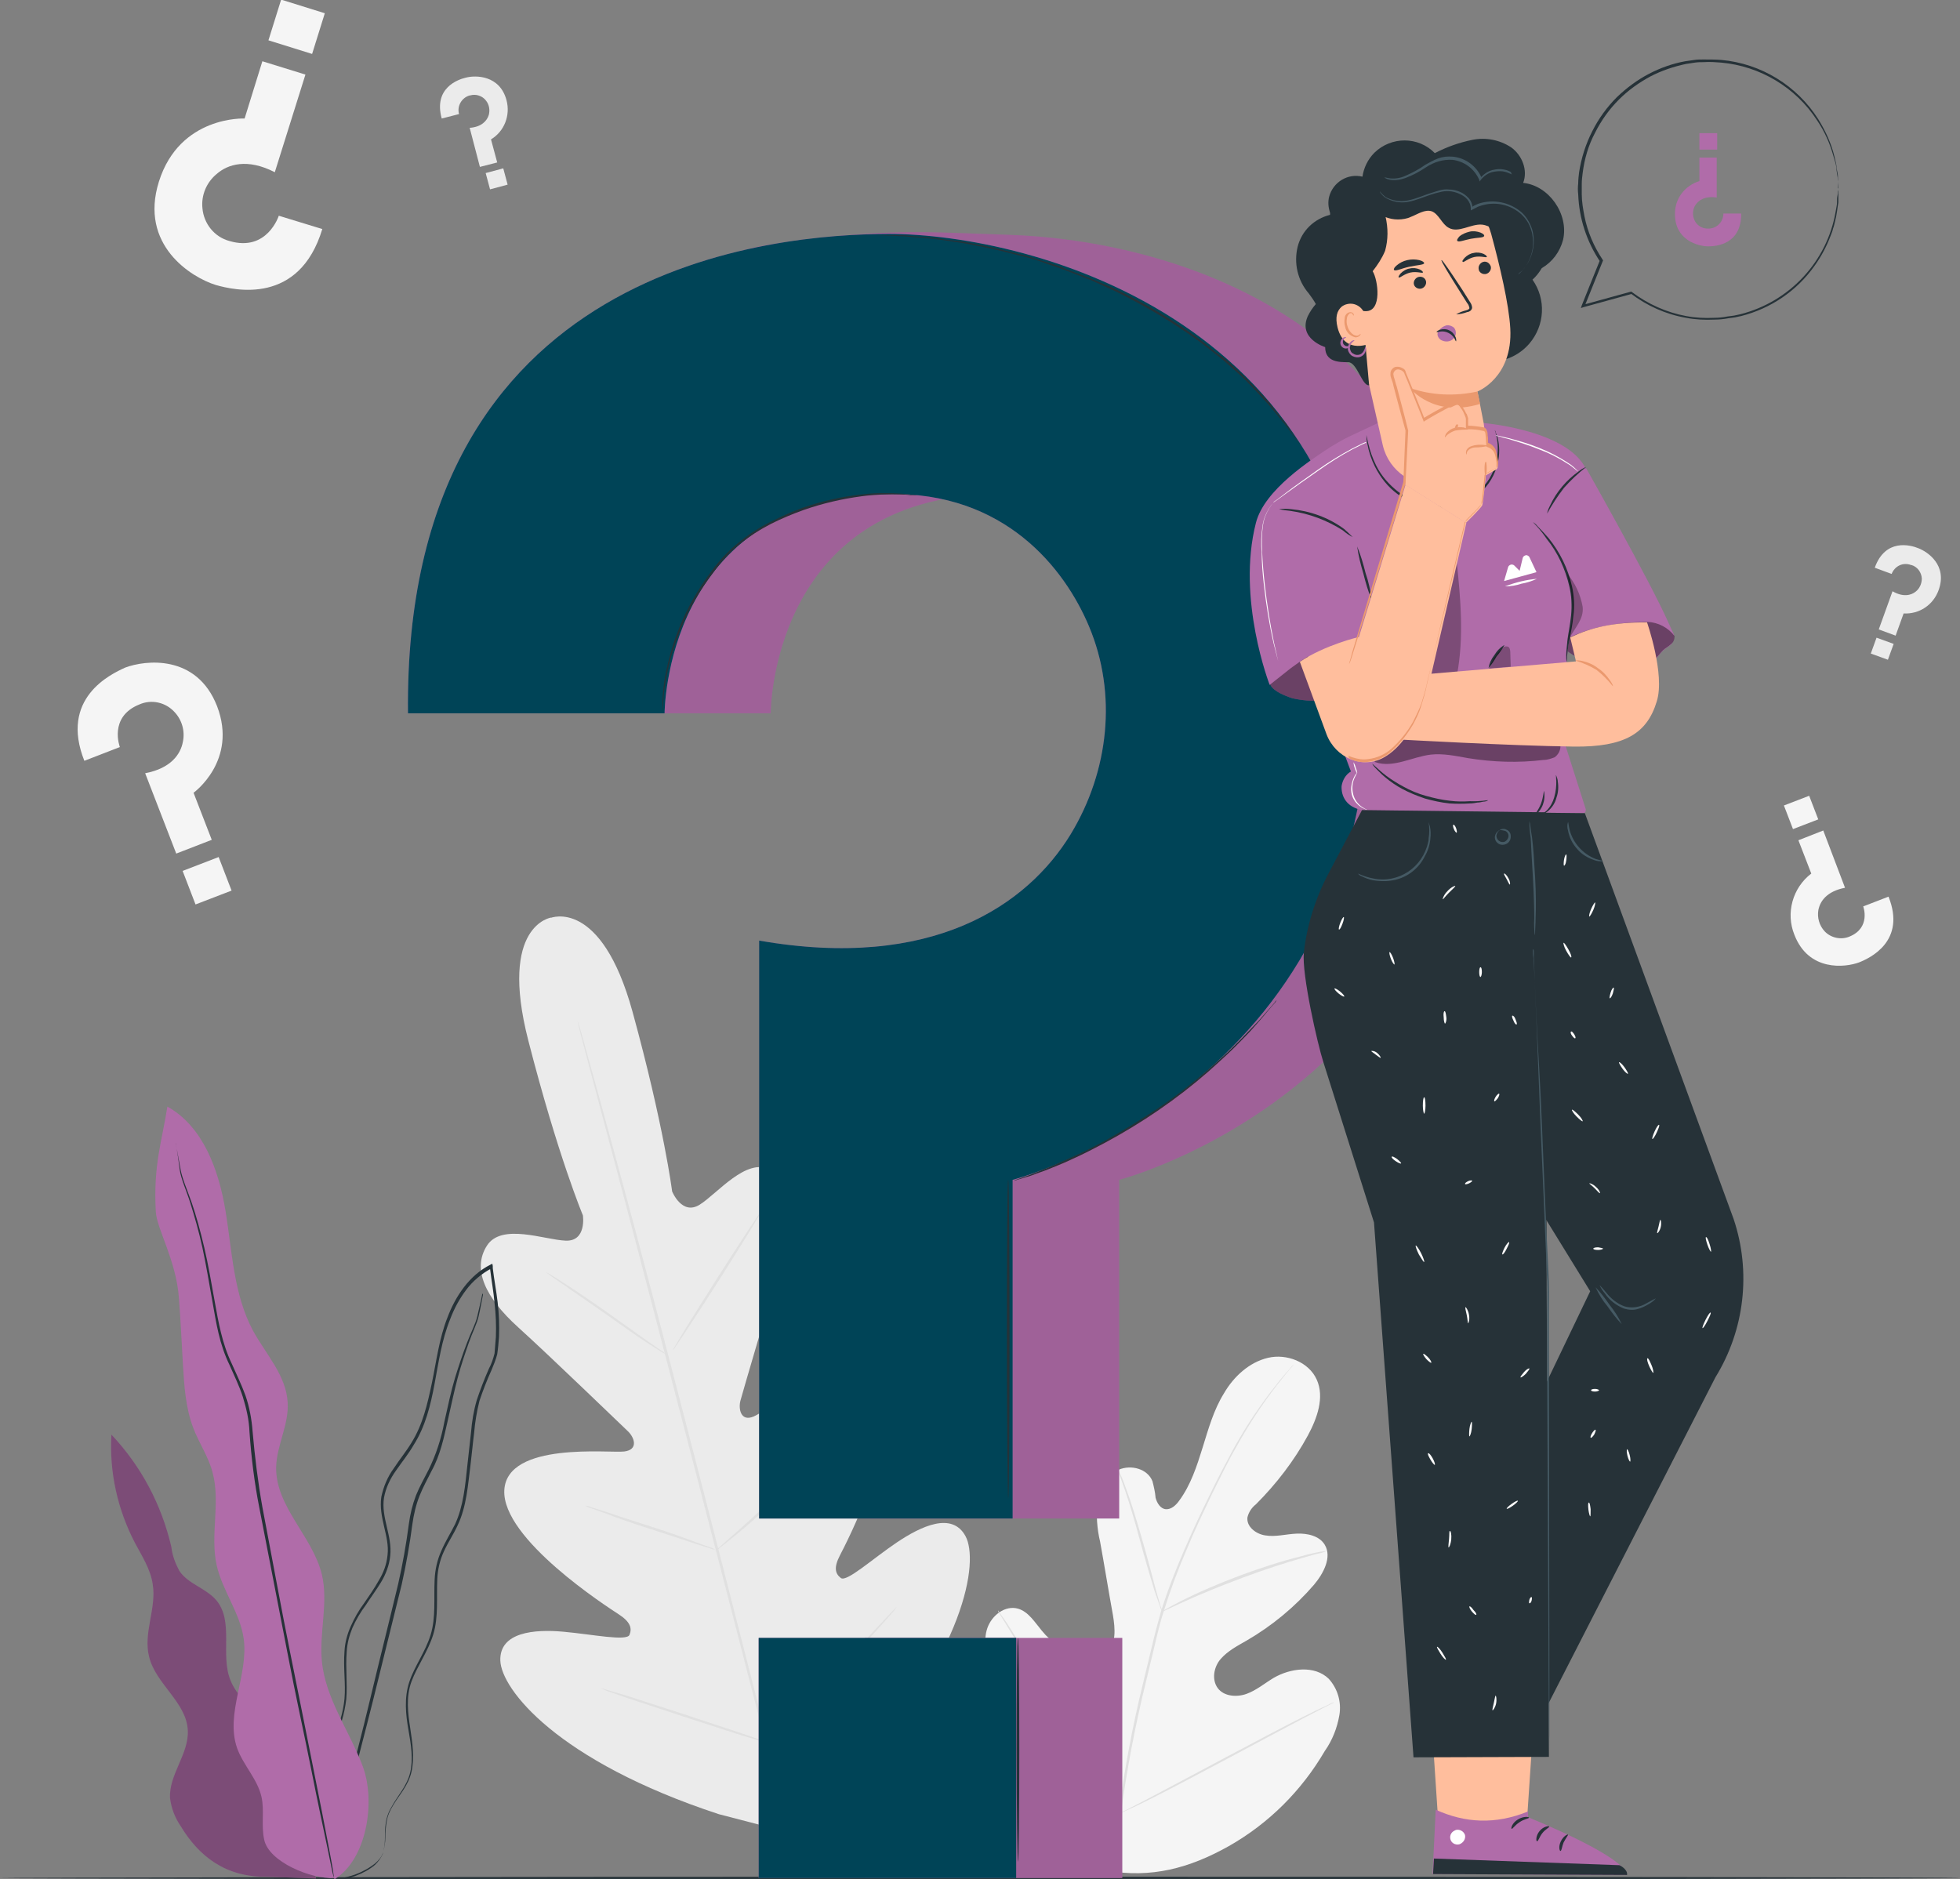 <?xml version="1.0" encoding="utf-8"?>
<!-- Generator: Adobe Illustrator 25.0.0, SVG Export Plug-In . SVG Version: 6.00 Build 0)  -->
<svg version="1.1" id="Layer_1" xmlns="http://www.w3.org/2000/svg" xmlns:xlink="http://www.w3.org/1999/xlink" x="0px" y="0px"
	 viewBox="0 0 441.5 423.3" style="enable-background:new 0 0 441.5 423.3;" xml:space="preserve">
<rect x="0" y="0" width="441.5" height="423.3" fill="#808080" stroke="none"/>
<style type="text/css">
	.st0{fill:#F5F5F5;}
	.st1{fill:#E0E0E0;}
	.st2{fill:#EBEBEB;}
	.st3{fill:#263238;}
	.st4{fill:#B06CA9;}
	.st5{opacity:0.3;}
	.st6{opacity:0.1;enable-background:new    ;}
	.st7{fill:#004457;enable-background:new    ;}
	.st8{opacity:0.4;}
	.st9{fill:#FFBE9D;}
	.st10{fill:#FFFFFF;}
	.st11{fill:#EB996E;}
	.st12{fill:#455A64;}
	.st13{fill:#FAFAFA;}
</style>
<g id="freepik--background-complete--inject-4">
	<path class="st0" d="M249.2,421.4c-17.2-8.2-24.1-27.6-26.5-45.6c-0.4-3-1.3-6.1-0.3-9s4-5.2,6.9-4.4c2.4,0.7,3.8,3.1,5.4,5
		c2.1,2.6,5,4.5,8.2,5.5c2.1,0.7,4.5,0.9,6.3-0.5c2.3-1.9,2-5.5,1.5-8.5c-1-5.5-1.9-11.1-2.9-16.6c-0.7-2.9-0.9-6-0.6-9
		c0.4-3,2-6,4.8-7.2s6.5-0.2,7.6,2.6c0.3,1.2,0.6,2.4,0.7,3.7c0.3,1.2,1.1,2.5,2.3,2.6s2.3-0.9,3-1.9c2.6-3.5,4-7.8,5.3-12
		s2.5-8.5,4.8-12.2c2.2-3.8,5.7-7,9.9-8c4.2-1,9.2,0.9,11,4.9c1.8,4,0.1,8.7-2,12.6c-3.1,5.7-7.1,10.9-11.7,15.5
		c-0.9,0.7-1.6,1.7-1.9,2.9c-0.3,2.1,1.9,3.8,4,4.1c2.3,0.4,4.7-0.3,7.1-0.4s5.1,0.5,6.3,2.5c1.7,2.8-0.3,6.5-2.4,9
		c-4.3,5-9.5,9.3-15.2,12.6c-2.1,1.2-4.2,2.3-5.8,4.1s-2.1,4.7-0.7,6.6s4.3,2.1,6.5,1.3c2.2-0.8,4.1-2.4,6.1-3.6
		c3.8-2.2,9.2-2.9,12.4,0.2c2,2.2,2.9,5.2,2.4,8.2c-0.5,2.9-1.6,5.7-3.3,8.1c-5.2,8.9-12.6,16.3-21.6,21.4
		C267.9,420.9,259.3,423.2,249.2,421.4"/>
	<path class="st1" d="M251.9,409.3c1.3-10.3,3.2-20.5,5.7-30.6l1.9-7.9c0.6-2.6,1.3-5.2,2-7.7c1.5-4.8,3.3-9.4,5.3-14
		c1.9-4.4,3.8-8.5,5.7-12.3c1.8-3.8,3.7-7.3,5.4-10.5c2.8-5,5.9-9.7,9.5-14.2c1.2-1.6,2.3-2.8,3-3.6c0.3-0.4,0.6-0.7,0.8-0.9
		s0.3-0.3,0.3-0.3c-0.1,0.1-0.2,0.2-0.2,0.3l-0.8,0.9c-0.7,0.8-1.6,2-2.9,3.6c-3.5,4.5-6.6,9.3-9.3,14.2c-1.8,3.1-3.5,6.7-5.4,10.5
		c-1.8,3.8-3.8,7.9-5.6,12.3c-2,4.6-3.7,9.2-5.2,14c-0.8,2.5-1.4,5-2,7.6l-1.9,7.9c-2.5,10.1-4.4,20.2-5.8,30.5"/>
	<path class="st1" d="M261.8,363.1c-0.2-0.4-0.4-0.8-0.5-1.2c-0.3-0.8-0.7-2-1.2-3.4c-0.9-2.9-2.1-7-3.3-11.4
		c-1.2-4.5-2.4-8.5-3.4-11.4c-0.5-1.4-0.9-2.6-1.2-3.4c-0.2-0.4-0.3-0.8-0.4-1.3c0.2,0.4,0.4,0.8,0.6,1.2c0.4,0.8,0.8,1.9,1.3,3.3
		c1.1,2.9,2.3,6.9,3.6,11.4s2.3,8.4,3.1,11.4c0.4,1.4,0.7,2.5,1,3.5C261.6,362.2,261.7,362.7,261.8,363.1z"/>
	<path class="st1" d="M298.9,349.4c-0.5,0.2-1,0.4-1.5,0.5c-1,0.2-2.4,0.6-4.1,1.1c-3.5,1-8.2,2.5-13.3,4.4s-9.7,3.8-13,5.3
		c-1.6,0.7-3,1.4-3.9,1.8c-0.5,0.2-0.9,0.5-1.4,0.6c0.4-0.3,0.9-0.6,1.3-0.8c0.9-0.5,2.2-1.2,3.8-2c3.2-1.6,7.8-3.6,12.9-5.5
		c4.4-1.6,8.9-3.1,13.4-4.2c1.7-0.5,3.2-0.8,4.2-1C297.9,349.5,298.4,349.5,298.9,349.4z"/>
	<path class="st1" d="M252.3,408.5c-0.1-0.1-0.2-0.3-0.3-0.4l-0.9-1.3c-0.8-1.1-1.8-2.8-3.1-4.8c-2.6-4.1-6-9.8-9.7-16.2
		s-7-12.2-9.5-16.3l-3-4.9l-0.8-1.3c-0.1-0.1-0.2-0.3-0.2-0.5c0,0,0.1,0.1,0.3,0.4s0.5,0.8,0.9,1.3c0.8,1.1,1.8,2.7,3.1,4.8
		c2.6,4.1,6,9.8,9.7,16.2s7,12.2,9.5,16.3l3,4.9c0.3,0.5,0.6,1,0.8,1.3C252.1,408.2,252.2,408.4,252.3,408.5z"/>
	<path class="st1" d="M300.5,383.5c-0.1,0.1-0.3,0.2-0.5,0.3l-1.4,0.7l-5.2,2.7c-4.4,2.3-10.3,5.5-16.9,9c-6.6,3.5-12.6,6.7-17,8.9
		c-2.2,1.1-4,2-5.2,2.5l-1.5,0.7c-0.2,0.1-0.3,0.2-0.5,0.2c0.1-0.1,0.3-0.2,0.5-0.3l1.4-0.7l5.2-2.7c4.3-2.3,10.3-5.5,16.9-9
		c6.6-3.5,12.6-6.7,17-8.9c2.2-1.1,4-2,5.2-2.5l1.4-0.7C300.1,383.6,300.3,383.5,300.5,383.5z"/>
	<path class="st2" d="M124.2,206.7c0,0-11.9,1.6-5.2,27.7s12.3,39.4,12.3,39.4s0.9,5.9-3.9,5.7s-14.4-4-17.7,1.1
		c-3.4,5.3-0.4,11.7,7,18.4s23.2,22,24.7,23.4s2.5,4.2-0.8,4.6s-26.4-2.3-27,8.7s23.2,26.3,25.8,28s3,3.1,2.4,4.6s-8.3-0.1-14.9-0.7
		s-14.4,0.1-14.2,6.5s12.7,22.6,49.2,34.6l17.3,4.5l12.8-12.6c25.7-28.6,28.5-48.9,25.5-54.5s-10-2.3-15.5,1.4s-11.3,9-12.6,8
		s-1.6-2.4-0.2-5.1s14.5-27.9,8.4-37.1s-24.8,4.5-27.8,5.8s-3.5-1.8-3-3.6s6.6-23,9.8-32.5s2.5-16.6-3.1-19.5
		c-5.4-2.8-11.9,5.4-15.9,7.9s-6.2-3-6.2-3s-1.8-14.5-8.9-40.4S124,206.8,124,206.8"/>
	<path class="st1" d="M179.1,417.7c-5.2-19-13.8-53-21.4-82.2s-14.4-55.5-19.5-74.6c-2.5-9.5-4.6-17.2-6-22.6
		c-0.7-2.6-1.2-4.7-1.6-6.1l-0.4-1.6c-0.1-0.4-0.1-0.5-0.1-0.5s0.1,0.2,0.2,0.5s0.3,0.9,0.5,1.6c0.4,1.4,1,3.5,1.7,6.1
		c1.5,5.3,3.6,13,6.2,22.5c5.2,19,12.1,45.4,19.6,74.5s16.1,63.2,21.2,82.2"/>
	<path class="st1" d="M123,286.6c0.4,0.2,0.8,0.4,1.1,0.6c0.7,0.4,1.7,1.1,3,1.9c2.5,1.6,5.9,3.9,9.6,6.5l9.4,6.7l2.9,2
		c0.4,0.2,0.7,0.5,1,0.8c-0.4-0.2-0.8-0.4-1.1-0.6c-0.7-0.4-1.7-1.1-3-1.9c-2.5-1.6-5.8-4-9.5-6.6l-9.5-6.6l-2.9-2
		C123.7,287.1,123.3,286.9,123,286.6z"/>
	<path class="st1" d="M151.5,304.3c-0.1-0.1,4.3-7.3,9.9-16.1s10.3-15.9,10.4-15.8s-4.3,7.3-9.9,16.1S151.6,304.3,151.5,304.3z"/>
	<path class="st1" d="M161.1,349.5c0.3-0.3,0.6-0.7,0.9-0.9l2.7-2.4c2.3-2,5.4-4.8,8.7-7.9s6.3-6.1,8.4-8.3c1-1,1.8-1.9,2.5-2.6
		c0.3-0.3,0.6-0.6,1-0.9c-0.2,0.4-0.5,0.7-0.8,1c-0.5,0.6-1.4,1.6-2.4,2.7c-2,2.2-4.9,5.3-8.3,8.5s-6.5,5.9-8.9,7.8
		c-1.2,1-2.1,1.7-2.8,2.2C161.8,349.1,161.5,349.3,161.1,349.5z"/>
	<path class="st1" d="M131.8,339.2c0.4,0,0.8,0.1,1.2,0.3l3.2,1c2.7,0.9,6.3,2.1,10.4,3.4s7.7,2.6,10.3,3.6l3.1,1.1
		c0.4,0.1,0.8,0.3,1.1,0.5c-0.4,0-0.8-0.1-1.2-0.3l-3.2-1c-2.7-0.9-6.3-2.1-10.4-3.4s-7.7-2.6-10.3-3.6l-3.1-1.1
		C132.5,339.6,132.2,339.4,131.8,339.2z"/>
	<path class="st1" d="M135.2,380.3c0.5,0.1,1,0.2,1.5,0.4l4.1,1.2c3.4,1.1,8.1,2.6,13.3,4.3s9.9,3.3,13.3,4.4l4,1.4
		c0.5,0.2,1,0.4,1.4,0.6c-0.5-0.1-1-0.2-1.5-0.4l-4.1-1.2c-3.4-1.1-8.1-2.6-13.3-4.3s-9.9-3.3-13.3-4.4l-4-1.4
		C136.2,380.7,135.7,380.5,135.2,380.3z"/>
	<path class="st1" d="M172,392c0.4-0.4,0.7-0.8,1.2-1.2l3.3-3.1c2.8-2.6,6.6-6.3,10.8-10.4s7.8-8,10.4-10.8l3.1-3.3
		c0.4-0.4,0.8-0.8,1.2-1.2c-0.3,0.5-0.6,0.9-1,1.3c-0.7,0.8-1.7,2-3,3.4c-2.6,2.9-6.1,6.8-10.3,10.9s-8,7.8-10.9,10.3
		c-1.4,1.3-2.6,2.3-3.4,3C172.9,391.4,172.5,391.7,172,392z"/>
	<path class="st0" d="M72.6,51.6l-9.8-3c0,0-2.6,8.2-11.1,5.7c-3.4-0.9-5.8-3.9-6.1-7.4c-0.3-2.9,0.9-5.8,3.2-7.7
		c2.5-2.2,6.9-3.6,13.1-0.4l6.9-22l-9.7-3l-4,12.9c0,0-14.6-0.7-19.3,14.2c-4.5,14.3,7.3,21.6,12.8,23.3
		C52.8,65.4,67.4,68.8,72.6,51.6z"/>
	<rect x="62" y="1" transform="matrix(0.298 -0.955 0.955 0.298 41.037 67.995)" class="st0" width="9.6" height="10.3"/>
	<path class="st2" d="M99.5,26.7l3.9-1c-0.5-1.8,0.6-3.7,2.4-4.2c0,0,0.1,0,0.1,0c1.3-0.4,2.8,0.1,3.6,1.2c0.7,0.9,0.9,2.1,0.6,3.2
		c-0.4,1.3-1.6,2.7-4.3,2.9l2.3,8.8l3.9-1l-1.4-5.2c3-1.8,4.4-5.4,3.5-8.8c-1.5-5.7-7-5.7-9.2-5.1C103.2,17.9,97.6,19.8,99.5,26.7z"
		/>
	
		<rect x="109.8" y="38.4" transform="matrix(0.966 -0.259 0.259 0.966 -6.611 30.33)" class="st2" width="4.1" height="3.8"/>
	<path class="st2" d="M422.3,127.9l3.8,1.4c0.7-1.8,2.6-2.7,4.4-2c0,0,0.1,0,0.1,0c1.3,0.4,2.2,1.6,2.3,3c0,1.2-0.5,2.3-1.4,3
		c-1,0.8-2.8,1.3-5.2-0.1l-3.1,8.6l3.8,1.4l1.8-5c3.5,0.2,6.7-1.9,7.9-5.3c2-5.6-2.5-8.6-4.6-9.4
		C430.4,122.8,424.7,121.2,422.3,127.9z"/>
	
		<rect x="421.9" y="143.9" transform="matrix(0.341 -0.94 0.94 0.341 142.272 494.749)" class="st2" width="3.8" height="4.1"/>
	<path class="st0" d="M19,171.4l8-3.1c0,0-2.6-6.8,4.4-9.6c2.7-1.2,5.9-0.5,7.9,1.7c1.7,1.8,2.4,4.3,1.9,6.7c-0.5,2.8-2.7,6-8.5,7.1
		l7,18.1l8-3.1l-4.1-10.6c0,0,10-7.2,5.3-19.5c-4.6-11.8-16.2-10.4-20.7-8.7C24.9,151.9,13.4,157.3,19,171.4z"/>
	
		<rect x="42.4" y="194.4" transform="matrix(0.933 -0.359 0.359 0.933 -68.212 30.049)" class="st0" width="8.7" height="8.1"/>
	<path class="st0" d="M425.4,202l-5.7,2.2c0,0,1.8,4.8-3.1,6.8c-1.9,0.8-4.2,0.3-5.6-1.2c-1.2-1.3-1.7-3.1-1.4-4.8
		c0.4-2,1.9-4.2,6-5l-4.9-12.9l-5.6,2.2l2.9,7.5c-4.2,3.2-5.8,8.9-3.8,13.8c3.2,8.3,11.4,7.4,14.6,6.2
		C421.3,215.8,429.4,212,425.4,202z"/>
	
		<rect x="402.8" y="180" transform="matrix(0.933 -0.359 0.359 0.933 -38.599 158.13)" class="st0" width="6.1" height="5.7"/>
</g>
<g id="freepik--Floor--inject-4">
	<path class="st3" d="M441.5,423.1c0,0.1-98.8,0.3-220.8,0.3S0,423.2,0,423.1s98.8-0.3,220.8-0.3S441.5,422.9,441.5,423.1z"/>
</g>
<g id="freepik--Plant--inject-4">
	<path class="st4" d="M63.4,397.1c1-3.7-1.5-7.4-4.2-10s-5.9-5-7.3-8.6c-2.3-5.7,0.8-13.1-3.1-17.9c-2.3-2.8-6.4-3.7-8.4-6.7
		c-0.9-1.7-1.6-3.5-1.8-5.4c-2.2-9.5-6.8-18.2-13.5-25.3c-0.5,8.5,1.4,16.9,5.3,24.4c1.6,3,3.5,5.9,4,9.3c0.9,5.4-2.2,11-0.8,16.4
		c1.5,6.1,8.4,10.2,8.7,16.5c0.3,5.3-4.3,10-4,15.3c0.3,2.3,1.1,4.4,2.4,6.3c4.1,6.8,10.1,11.5,19.3,11.4l11.2,0.4L63.4,397.1z"/>
	<g class="st5">
		<path d="M63.4,397.1c1-3.7-1.5-7.4-4.2-10s-5.9-5-7.3-8.6c-2.3-5.7,0.8-13.1-3.1-17.9c-2.3-2.8-6.4-3.7-8.4-6.7
			c-0.9-1.7-1.6-3.5-1.8-5.4c-2.2-9.5-6.8-18.2-13.5-25.3c-0.5,8.5,1.4,16.9,5.3,24.4c1.6,3,3.5,5.9,4,9.3c0.9,5.4-2.2,11-0.8,16.4
			c1.5,6.1,8.4,10.2,8.7,16.5c0.3,5.3-4.3,10-4,15.3c0.3,2.3,1.1,4.4,2.4,6.3c4.1,6.8,10.1,11.5,19.3,11.4l11.2,0.4L63.4,397.1z"/>
	</g>
	<path class="st3" d="M73.3,423.3c1,0.2,2.1,0.1,3.1-0.1c1.2-0.2,2.5-0.5,3.6-0.9c1.6-0.6,3.1-1.4,4.5-2.5c0.8-0.7,1.5-1.5,1.8-2.5
		c0.3-1.1,0.5-2.2,0.5-3.3c0-1.2,0.1-2.4,0.3-3.6c0.2-1.3,0.7-2.5,1.4-3.6c1.3-2.3,3.5-4.5,4.2-7.7s0.2-6.5-0.3-9.8s-1-7,0.3-10.5
		s3.7-6.7,4.9-10.6s0.7-8.3,0.9-12.5c0.1-2.1,0.6-4.3,1.5-6.2c0.9-2,2.2-3.9,3.1-5.9c2-4.2,2.3-9,2.9-13.7c0.3-2.4,0.5-4.8,0.8-7.1
		c0.2-2.4,0.6-4.8,1.2-7.2c0.8-2.4,1.7-4.7,2.7-6.9c0.5-1.2,1-2.4,1.3-3.6c0.2-1.3,0.3-2.6,0.4-3.9c0.1-2.6,0-5.2-0.3-7.8
		c-0.3-2.6-0.8-5.1-1.1-7.7c0-0.2,0-0.3,0-0.5l-0.1-0.5l-0.4,0.2c-2.4,1.2-4.4,3-6,5.1c-1.6,2.1-2.8,4.4-3.7,6.8
		c-1.9,4.8-2.5,9.9-3.5,14.7s-2.1,9.5-4.6,13.5c-1.2,2-2.7,3.8-4,5.8c-1.4,1.9-2.3,4.1-2.8,6.4c-0.7,4.7,1.9,8.9,1.4,13.1
		c-0.2,2.1-0.9,4-2,5.8c-1,1.8-2.2,3.5-3.3,5.1c-1.2,1.6-2.2,3.4-3,5.2c-0.8,1.8-1.3,3.7-1.4,5.6c-0.3,3.8,0.3,7.4,0,10.7
		c-0.3,3.2-1.3,6.4-2.8,9.2c-1.3,2.8-2.9,5.2-4.1,7.7c-0.6,1.2-1.2,2.4-1.7,3.6c-0.5,1.1-0.8,2.3-1,3.5c-0.3,2.1-0.4,4.3-0.1,6.4
		c0.3,3,1.4,5.8,3.2,8.1c0.3,0.4,0.6,0.7,0.9,1c0.2,0.2,0.5,0.4,0.7,0.6c0.4,0.3,0.6,0.5,0.6,0.5c-0.8-0.6-1.5-1.3-2.2-2.1
		c-1.7-2.4-2.8-5.2-3-8.1c-0.3-2.1-0.2-4.2,0.1-6.3c0.2-1.2,0.5-2.3,1-3.5c0.5-1.2,1.1-2.4,1.7-3.5c1.3-2.4,2.8-4.9,4.2-7.6
		c1.6-2.9,2.5-6.1,2.9-9.4c0.3-3.5-0.2-7,0.1-10.7c0.1-1.9,0.6-3.7,1.3-5.4c0.8-1.8,1.8-3.5,3-5.1c1.1-1.7,2.3-3.3,3.4-5.1
		c1.1-1.8,1.9-3.9,2.1-6c0.5-4.5-2.1-8.6-1.4-13.1c0.4-2.2,1.4-4.3,2.7-6.1c1.3-1.9,2.8-3.7,4-5.8c2.6-4.1,3.8-8.9,4.7-13.8
		c0.9-4.8,1.6-9.8,3.5-14.5c0.9-2.4,2.1-4.6,3.6-6.6c1.5-2,3.5-3.7,5.8-4.9l-0.5-0.3c0,0.1,0,0.3,0.1,0.5c0.3,2.6,0.8,5.2,1,7.7
		c0.3,2.5,0.4,5.1,0.3,7.6c-0.1,1.3-0.2,2.5-0.3,3.7c-0.3,1.2-0.7,2.4-1.3,3.5c-1,2.3-1.9,4.6-2.7,7c-0.7,2.4-1.1,4.8-1.3,7.3
		c-0.3,2.4-0.5,4.8-0.8,7.2c-0.5,4.7-0.9,9.4-2.8,13.5c-1,2-2.2,3.9-3.1,6c-0.9,2-1.4,4.2-1.5,6.5c-0.2,4.3,0.3,8.5-0.9,12.4
		s-3.6,7-4.8,10.6s-0.8,7.4-0.2,10.8s1.1,6.6,0.4,9.6s-2.8,5.2-4.1,7.6c-0.7,1.1-1.2,2.4-1.4,3.8c-0.2,1.2-0.2,2.4-0.2,3.7
		c0,1.1-0.2,2.2-0.5,3.3c-0.4,0.9-1,1.7-1.7,2.4c-1.3,1.1-2.8,1.9-4.4,2.5c-1.2,0.4-2.4,0.8-3.6,1c-0.7,0.1-1.5,0.2-2.3,0.2
		C73.6,423.3,73.3,423.3,73.3,423.3z"/>
	<path class="st3" d="M108.7,291.4c-0.1,0.1-0.1,0.2-0.1,0.3l-0.2,1c-0.2,0.9-0.5,2.2-0.9,3.9s-1.4,3.5-2.3,5.9
		c-1,2.6-1.9,5.3-2.7,7.9c-0.9,3-1.6,6.3-2.4,9.9c-0.7,3.8-1.9,7.5-3.6,10.9c-0.9,1.8-2,3.7-2.8,5.7c-0.8,2.1-1.3,4.2-1.6,6.4
		c-0.6,4.6-1.4,9.1-2.4,13.5c-2.2,9.2-4.4,17.9-6.3,25.9s-3.8,15.1-5.3,21.1s-2.7,10.8-3.5,14.2c-0.4,1.6-0.7,2.9-0.9,3.9
		c-0.1,0.4-0.2,0.7-0.2,1c0,0.1,0,0.2,0,0.4c0.1-0.1,0.1-0.2,0.1-0.3c0.1-0.3,0.2-0.6,0.3-1c0.2-0.9,0.6-2.2,1.1-3.9
		c0.9-3.4,2.2-8.2,3.7-14.2s3.4-13.1,5.4-21.1s4.1-16.7,6.4-25.9c1-4.5,1.8-9,2.4-13.6c0.3-2.1,0.8-4.3,1.6-6.3
		c0.8-2,1.8-3.8,2.7-5.6c2-3.6,2.8-7.6,3.6-11.1s1.5-6.9,2.3-9.9s1.7-5.6,2.5-7.9s1.8-4.2,2.2-5.9s0.6-3,0.8-3.9
		c0.1-0.4,0.1-0.7,0.2-1C108.7,291.5,108.7,291.4,108.7,291.4z"/>
	<path class="st4" d="M75.3,423.4c7.3-4.4,9.4-17.5,6.4-25.5s-8.4-15.2-9.2-23.7c-0.6-6.5,1.5-13.2,0-19.5
		c-2.1-8.6-10.4-15.2-10.3-24.1c0.1-5,2.9-9.6,2.6-14.6c-0.3-6.1-4.9-10.9-7.8-16.2c-4.4-8.2-4.7-17.9-6.2-27s-5-19-13.1-23.5
		c-1.2,7.8-3.2,13.1-2.6,23.7c0.2,3.8,4.6,11,5.2,19.4c0.4,5,0.6,9.9,0.9,14.9s0.6,9.8,2.3,14.3c1.3,3.5,3.5,6.6,4.4,10.2
		c1.8,6.7-0.6,14,0.9,20.8c1.3,5.8,5.3,10.8,6.1,16.6c1.1,8.2-4.2,16.8-1.5,24.6c1.4,3.9,4.6,7,5.5,11c0.7,3.1-0.1,6.4,0.6,9.6
		c1,5.1,10.7,9,15.8,8.7"/>
	<path class="st3" d="M39.6,257c0,0.1,0,0.3,0,0.4c0,0.3,0.1,0.8,0.2,1.3c0.2,1.1,0.4,2.8,0.7,4.9s1.5,4.6,2.4,7.5s1.9,6.3,2.7,10
		s1.5,7.9,2.3,12.4s1.5,9.3,3.8,14c1,2.3,2.2,4.7,3,7.2c0.8,2.6,1.4,5.2,1.5,7.9c0.4,5.7,1.1,11.4,2.2,17
		c2.2,11.5,4.4,22.5,6.3,32.5s3.9,18.9,5.4,26.5s2.8,13.6,3.7,17.9l1,4.9c0.1,0.5,0.2,0.9,0.3,1.2c0,0.1,0.1,0.3,0.1,0.4
		c0-0.1,0-0.3,0-0.4c-0.1-0.3-0.1-0.7-0.2-1.3c-0.2-1.2-0.5-2.8-0.9-4.9c-0.8-4.3-2-10.4-3.5-17.9s-3.3-16.6-5.3-26.5
		s-4-21-6.2-32.5c-1-5.6-1.7-11.3-2.2-17c-0.2-2.7-0.7-5.5-1.6-8.1c-0.9-2.5-2.1-4.9-3.1-7.2c-2.2-4.6-3-9.4-3.8-13.8
		s-1.5-8.6-2.4-12.4s-1.8-7.1-2.8-10s-2.1-5.3-2.5-7.4s-0.7-3.8-0.9-4.9c-0.1-0.5-0.2-0.9-0.2-1.3C39.6,257.3,39.6,257.1,39.6,257z"
		/>
</g>
<g id="freepik--speech-bubble--inject-4">
	<path class="st4" d="M392.2,48.1h-4c0,1.9-1.5,3.4-3.4,3.4c0,0-0.1,0-0.1,0c-1.4,0-2.6-0.8-3.1-2.1c-0.4-1.1-0.3-2.3,0.3-3.2
		c0.7-1.1,2.2-2.1,4.8-1.7v-9h-3.9v5.3c-3.3,1-5.6,4-5.5,7.5c0,5.8,5.2,7.2,7.5,7.2C386.5,55.5,392.3,55.1,392.2,48.1z"/>
	<rect x="382.8" y="30" class="st4" width="4" height="3.7"/>
	<path class="st3" d="M414,42.8c0-0.2,0-0.3,0-0.5c0-0.4,0-0.8,0-1.5c0-0.3,0-0.7,0-1.1s-0.1-0.8-0.2-1.3s-0.1-1-0.2-1.5l-0.4-1.7
		c-0.7-2.9-2-5.7-3.6-8.3c-4.8-7.6-12.9-12.6-21.9-13.4c-1.3-0.1-2.7-0.1-4-0.1c-0.7,0-1.4,0-2,0.1l-2.1,0.3
		c-2.8,0.5-5.6,1.5-8.1,2.8c-2.7,1.4-5.1,3.2-7.3,5.3c-2.2,2.2-4.1,4.8-5.5,7.6c-1.5,2.9-2.5,6.1-3,9.3c-0.1,0.8-0.2,1.7-0.2,2.5
		c-0.1,0.8-0.1,1.7,0,2.5c0.2,5.4,1.9,10.6,4.9,15.1v-0.3c-1.4,3.5-2.8,6.9-4.1,10.2l-0.2,0.6l0.6-0.2l10.9-3l-0.3-0.1
		c3.7,2.8,7.9,4.7,12.5,5.5c2.1,0.4,4.2,0.5,6.4,0.4c1,0,2.1-0.1,3.1-0.3l1.5-0.2c0.5-0.1,1-0.2,1.4-0.3c6.7-1.7,12.6-5.7,16.6-11.4
		c1.5-2.1,2.7-4.4,3.6-6.8c0.2-0.5,0.4-1,0.5-1.5c0.2-0.5,0.3-1,0.4-1.4s0.2-0.9,0.3-1.3s0.1-0.8,0.2-1.2c0.1-0.8,0.2-1.4,0.3-2
		c0-0.6,0-1.1,0-1.5s0-0.7,0-0.9S414,42.8,414,42.8c0,0.1,0,0.2,0,0.4c0,0.2,0,0.5-0.1,0.9s-0.1,0.9-0.1,1.5c0,0.6-0.2,1.3-0.3,2
		c-1.9,11.3-10.4,20.4-21.5,23.2c-0.5,0.1-0.9,0.2-1.4,0.3l-1.5,0.2c-1,0.2-2,0.3-3,0.3c-2.1,0.1-4.2,0-6.3-0.4
		c-4.4-0.8-8.6-2.7-12.2-5.4l-0.1-0.1h-0.1l-10.9,3l0.4,0.4l4.1-10.2l0.1-0.2l-0.1-0.2c-2-3-3.4-6.3-4.1-9.8
		c-0.3-1.6-0.6-3.3-0.6-4.9c0-0.8,0-1.6,0-2.4c0-0.8,0.1-1.6,0.2-2.4c0.4-3.2,1.3-6.3,2.8-9.1c1.4-2.8,3.2-5.3,5.4-7.5
		c2.1-2.1,4.5-3.8,7.1-5.2c2.5-1.3,5.2-2.2,8-2.8l2-0.3c0.7-0.1,1.3-0.1,2-0.1c1.3-0.1,2.6,0,3.9,0.1c8.8,0.8,16.8,5.6,21.6,13
		c1.7,2.5,2.9,5.2,3.7,8.1l0.5,1.7c0.1,0.5,0.2,1,0.2,1.5c0.1,0.5,0.1,0.9,0.2,1.3c0.1,0.4,0,0.8,0.1,1.1c0,0.6,0.1,1.1,0.1,1.5
		C414,42.4,414,42.6,414,42.8z"/>
</g>
<g id="freepik--question-mark--inject-4">
	<path class="st4" d="M115.8,160.7h57.8c0,0,0-48.5,50.4-49.4c26.2-0.5,39.7,16.7,45.3,29.8c6.4,15.2,4.5,32.6-4.1,46.8
		c-9.8,16.1-30.9,32.4-69.8,25.5l-0.4,128.7h57.1v-76.3c0,0,80.1-20.7,80.1-109c0-84.4-68.3-102.7-105-103.9
		c-20.4-0.7-27.8-1.5-53.1,2.1C141.9,59.6,115.2,97,115.8,160.7z"/>
	<rect x="194.8" y="369" class="st4" width="58" height="54.1"/>
	<rect x="194.8" y="369" class="st6" width="58" height="54.1"/>
	<path class="st6" d="M115.8,160.7h57.8c0,0,0-48.5,50.4-49.4c26.2-0.5,39.7,16.7,45.3,29.8c6.4,15.2,4.5,32.6-4.1,46.8
		c-9.8,16.1-30.9,32.4-69.8,25.5l-0.4,128.7h57.1v-76.3c0,0,80.1-20.7,80.1-109c0-84.4-68.3-102.7-105-103.9
		c-20.4-0.7-27.8-1.5-53.1,2.1C141.9,59.6,115.2,97,115.8,160.7z"/>
	<path class="st4" d="M91.9,160.7h57.8c0,0,0-48.5,50.4-49.4c26.2-0.5,39.7,16.7,45.2,29.8c6.4,15.2,4.5,32.6-4.1,46.8
		c-9.8,16.1-31.3,30.8-70.2,24v130.2h57.1v-76.3c0,0,80.1-20.7,80.1-109c0-84.4-75.7-104.1-108.1-104.1
		C175.3,52.8,90.8,58.8,91.9,160.7z"/>
	<path class="st7" d="M91.9,160.7h57.8c0,0,0-48.5,50.4-49.4c26.2-0.5,39.7,16.7,45.2,29.8c6.4,15.2,4.5,32.6-4.1,46.8
		c-9.8,16.1-31.3,30.8-70.2,24v130.2h57.1v-76.3c0,0,80.1-20.7,80.1-109c0-84.4-75.7-104.1-108.1-104.1
		C175.3,52.8,90.8,58.8,91.9,160.7z"/>
	<rect x="170.9" y="369" class="st4" width="58" height="54.1"/>
	<rect x="170.9" y="369" class="st7" width="58" height="54.1"/>
	<path class="st3" d="M206.6,111.6c-0.3,0-0.6,0-0.9,0c-0.6,0-1.4-0.2-2.5-0.2c-3-0.1-6.1,0-9.1,0.4c-4.5,0.6-8.8,1.6-13.1,3.1
		c-2.5,0.9-4.9,1.9-7.3,3.1c-2.5,1.3-4.9,2.8-7.1,4.6c-2.2,1.8-4.1,3.9-5.8,6.2c-1.6,2.1-3.1,4.3-4.4,6.6c-2.2,3.9-3.9,8.1-5.2,12.4
		c-0.8,2.9-1.4,5.9-1.7,8.9c-0.1,1.1-0.1,1.9-0.2,2.5c0,0.3,0,0.6-0.1,0.9c0-0.3,0-0.6,0-0.9c0-0.6,0-1.4,0.1-2.5
		c0.2-3,0.8-6.1,1.6-9c1.2-4.4,2.9-8.6,5.1-12.5c1.3-2.3,2.8-4.6,4.4-6.7c1.7-2.3,3.7-4.4,5.9-6.2c2.2-1.8,4.6-3.4,7.2-4.7
		c2.4-1.2,4.8-2.3,7.3-3.2c4.3-1.5,8.7-2.5,13.2-3c3-0.4,6.1-0.4,9.1-0.2c0.8,0.1,1.6,0.2,2.5,0.3
		C206,111.5,206.3,111.5,206.6,111.6z"/>
	<path class="st3" d="M293.6,101.3c0,0-0.1-0.1-0.2-0.2s-0.3-0.4-0.5-0.7l-1.9-2.7c-0.4-0.6-0.9-1.2-1.4-1.9l-1.8-2.2l-2.1-2.5
		c-0.8-0.9-1.6-1.7-2.5-2.7s-1.8-1.9-2.8-2.9c-1-1-2.1-1.9-3.2-2.9c-0.6-0.5-1.1-1-1.7-1.5l-1.9-1.5c-1.3-1-2.5-2-3.9-3
		c-6-4.3-12.3-8-18.9-11.2l-5.3-2.4l-5.2-2c-1.7-0.7-3.5-1.2-5.1-1.8s-3.3-1.1-5-1.5l-4.8-1.2c-1.6-0.4-3.1-0.7-4.6-1
		s-2.9-0.6-4.3-0.8l-4-0.6c-2.5-0.4-4.9-0.5-6.9-0.7c-1-0.1-2-0.2-2.8-0.2l-2.4-0.1l-3.3-0.1h-0.9h-0.3c0.1,0,0.2,0,0.3,0h0.9h3.3
		h2.4c0.9,0,1.8,0.1,2.8,0.2c2,0.2,4.4,0.2,6.9,0.7l4,0.5c1.4,0.2,2.8,0.5,4.3,0.8s3,0.6,4.6,1l4.8,1.2c1.7,0.4,3.3,1,5,1.5
		s3.4,1,5.1,1.8l5.3,2L251,65c6.7,3.2,13,6.9,19,11.3c1.4,1,2.6,2.1,3.9,3.1l1.9,1.3c0.6,0.5,1.1,1,1.7,1.5l3.2,3c1,1,1.9,2,2.8,2.9
		s1.7,1.8,2.5,2.7l2,2.6l1.8,2.2c0.5,0.7,0.9,1.4,1.3,2c0.8,1.2,1.4,2.1,1.8,2.8l0.5,0.7C293.5,101.2,293.5,101.2,293.6,101.3z"/>
	<path class="st3" d="M287.6,225.3c-0.1,0.2-0.3,0.4-0.4,0.6l-1.4,1.6c-0.6,0.7-1.3,1.6-2.2,2.6c-0.9,1-1.8,2.1-3,3.3
		c-1.2,1.2-2.4,2.5-3.8,3.8c-1.4,1.3-2.9,2.7-4.6,4.2c-7.1,6.2-15,11.6-23.4,16.1c-1.9,1-3.8,2-5.5,2.8s-3.4,1.6-4.9,2.2
		s-2.9,1.2-4.1,1.6s-2.3,0.9-3.2,1.1l-2,0.6c-0.2,0.1-0.5,0.2-0.7,0.2c0.2-0.1,0.4-0.2,0.7-0.3l2-0.7c0.9-0.3,1.9-0.7,3.1-1.2
		s2.6-1,4.1-1.7s3.2-1.4,4.9-2.2s3.6-1.8,5.5-2.8c3.8-2.1,7.9-4.6,12.1-7.4c4.2-2.8,7.9-5.8,11.2-8.6c1.6-1.4,3.2-2.8,4.6-4.1
		c1.4-1.4,2.7-2.6,3.8-3.8c1.2-1.2,2.2-2.3,3.1-3.2c0.9-1,1.6-1.8,2.2-2.5l1.4-1.6C287.2,225.6,287.4,225.5,287.6,225.3z"/>
	<path class="st3" d="M227.1,337.6c-0.1,0-0.3-16.1-0.3-35.9s0.1-35.9,0.3-35.9s0.3,16.1,0.3,35.9S227.3,337.6,227.1,337.6z"/>
	<path class="st3" d="M229.3,419.4c-0.1,0-0.3-11.3-0.3-25.2s0.1-25.2,0.3-25.2s0.3,11.3,0.3,25.2S229.5,419.4,229.3,419.4z"/>
</g>
<g id="freepik--Character--inject-4">
	<path class="st4" d="M286.2,153c-1,2,2.7,3.6,4.9,4.3c2.2,0.5,4.5,0.7,6.7,0.5c3-0.2,6.1-0.4,8.7-1.9c2.3-1.4,4.1-3.4,5.2-5.9
		c1.1-2.4,2-4.9,2.6-7.5C314.3,142.5,290.7,144.1,286.2,153z"/>
	<g class="st8">
		<path d="M286.2,153c-1,2,2.7,3.6,4.9,4.3c2.2,0.5,4.5,0.7,6.7,0.5c3-0.2,6.1-0.4,8.7-1.9c2.3-1.4,4.1-3.4,5.2-5.9
			c1.1-2.4,2-4.9,2.6-7.5C314.3,142.5,290.7,144.1,286.2,153z"/>
	</g>
	<path class="st4" d="M352.9,146.6c3.9,2.8,8.6,4.2,13.3,4.2c2.3,0.1,4.5-0.6,6.4-2c0.8-0.7,1.3-1.6,2.1-2.3
		c0.5-0.5,1.2-0.8,1.7-1.3c0.5-0.5,0.8-1.2,0.7-1.9c-0.2-0.9-0.7-1.6-1.4-2.2c-2.7-1.5-6-1.5-9.1-1.4c-3.1,0.1-6.2,0.7-9.2,1.8
		c-2.4,0.8-5,2-6.2,4.2"/>
	<g class="st8">
		<path d="M377.2,143.3c-0.4-0.8-1-1.5-1.8-2c-2.7-1.5-5.6-1.7-8.7-1.6c-3.1,0.1-6.2,0.7-9.1,1.8c-2.4,0.8-5,2-6.2,4.2l1.5,0.9
			c3.9,2.8,8.6,4.2,13.3,4.2c2.3,0.1,4.5-0.6,6.3-2c0.8-0.7,1.4-1.6,2.1-2.3c0.5-0.5,1.2-0.8,1.7-1.3
			C377,144.7,377.2,144,377.2,143.3z"/>
	</g>
	<path class="st4" d="M306.8,182.5l49.8,0.7c0.4,0,0.6-0.3,0.6-0.7c0-0.1,0-0.1,0-0.2l-5.8-18.2c0,0,0.9-9.1,2-20.1
		c1.8-16.6,4.2-37.6,4.2-37.5c-3.4-9.6-23.5-11.2-23.5-11.2l-22.9,1.4l-0.8-1.4l-6.6,3.1c-1.4,0.7-2.8,1.5-4.1,2.3
		c-4.4,2.9-14.9,9.6-16.8,17.1c-4.4,17.2,3.1,36.5,3.1,36.5l4.8-3.8c1.2-0.9,2.5-1.8,3.8-2.6l9.7,25.9c-1.2,0.7-1.9,2-2.1,3.3
		C302.1,179.3,303.2,181.8,306.8,182.5"/>
	<g class="st5">
		<path d="M328.2,152c1.6-8.5,0.8-17.2-0.1-25.8c-2.8,7-2.7,15-5.6,21.9c-0.4,0.7-0.6,1.5-0.8,2.3c-0.2,0.8,0.1,1.7,0.7,2.3
			c0.8,0.7,2,0.3,3.1,0.2C326.4,152.7,327.3,152.4,328.2,152"/>
	</g>
	<g class="st8">
		<path d="M309.8,171.7c4,1.4,8.3-1.2,12.5-1.7c2.8-0.3,5.6,0.3,8.4,0.8c5.6,0.9,11.3,1.1,17,0.4c0.9,0,1.7-0.3,2.5-0.6
			c0.8-0.6,1.3-1.5,1.3-2.5c-9.4-1-18.8-1.5-28.2-2.5c-2.3-0.4-4.7-0.3-7.1,0.2c-2.8,0.9-5,3.1-7,5.3"/>
	</g>
	<path class="st4" d="M375.7,140c-4.1-9.2-18.4-34.5-18.4-34.5l-11.1,13.9l2.6,27.4c0,0,5.9-6.6,22.3-6.7c2.4,0.1,4.7,1.3,6.1,3.2
		L375.7,140z"/>
	<path class="st3" d="M309,135.2c-0.8-1.9-1.4-4-1.9-6c-0.6-2-1.1-4-1.4-6.1c0.8,1.9,1.4,4,1.9,6C308.3,131.1,308.7,133.1,309,135.2
		z"/>
	<path class="st3" d="M345.3,117.6c0.4,0.3,0.7,0.5,1,0.9c0.9,0.9,1.7,1.8,2.5,2.7c2.6,3.2,4.4,6.9,5.3,10.9
		c0.5,2.2,0.6,4.5,0.3,6.7c-0.2,2.1-0.6,3.9-0.9,5.4c-0.3,1.5-0.4,2.8-0.5,3.6c0,0.4,0,0.9-0.1,1.3c-0.1-0.4-0.1-0.9-0.1-1.4
		c0-1.2,0.2-2.4,0.3-3.7c0.2-1.5,0.6-3.4,0.8-5.4c0.2-2.2,0.1-4.4-0.4-6.5c-0.9-3.9-2.6-7.6-5.1-10.7
		C346.7,118.9,345.3,117.7,345.3,117.6z"/>
	<path class="st3" d="M335.2,180.3c-0.3,0.2-0.7,0.3-1.1,0.3c-0.4,0.1-0.9,0.2-1.3,0.2c-0.5,0.1-1.1,0.2-1.7,0.2
		c-1.5,0.1-3.1,0.1-4.6,0c-1.9-0.2-3.7-0.6-5.5-1.1c-1.8-0.6-3.5-1.3-5.2-2.2c-1.3-0.7-2.6-1.6-3.8-2.6c-0.5-0.4-0.9-0.8-1.3-1.2
		c-0.3-0.3-0.6-0.6-0.9-0.9c-0.3-0.3-0.5-0.6-0.7-0.9c0.1-0.1,1.1,1.1,3.2,2.7c1.2,0.9,2.5,1.7,3.8,2.4c1.6,0.9,3.3,1.6,5.1,2.1
		c1.8,0.5,3.6,0.9,5.4,1.1c1.5,0.2,3,0.2,4.5,0.1C333.6,180.6,335.1,180.2,335.2,180.3z"/>
	<path class="st3" d="M350.5,174.6c0.2,0.5,0.4,1,0.4,1.5c0.2,1.2,0.1,2.5-0.3,3.6c-0.3,1.2-1,2.3-2,3.1c-0.7,0.6-1.3,0.8-1.3,0.8
		c0-0.1,0.4-0.4,1.1-1c0.8-0.8,1.4-1.9,1.7-3C350.9,176.9,350.4,174.6,350.5,174.6z"/>
	<path class="st3" d="M347.8,178.2c0.4,2.1-0.4,4.3-2.1,5.5c-0.1-0.1,0.8-1.1,1.4-2.6C347.7,179.5,347.7,178.2,347.8,178.2z"/>
	<path class="st3" d="M338.9,145.3c-0.5,0.9-1.1,1.8-1.8,2.6c-0.5,0.9-1.1,1.8-1.8,2.6c0.2-1.1,0.6-2,1.3-2.9
		C337.2,146.6,338,145.8,338.9,145.3z"/>
	<path class="st3" d="M304.7,121c-0.8-0.4-1.5-0.9-2.2-1.5c-3.6-2.3-7.6-3.8-11.8-4.4c-0.9-0.1-1.8-0.2-2.6-0.4
		c0.9-0.1,1.8-0.1,2.7,0c4.3,0.4,8.5,1.9,12,4.5C303.5,119.8,304.1,120.4,304.7,121z"/>
	<path class="st3" d="M357.3,105.2c-1.8,1.4-3.5,3-5,4.7c-1.4,1.8-2.7,3.8-3.8,5.8c0.1-0.7,0.4-1.3,0.7-1.9c0.7-1.5,1.6-2.9,2.7-4.2
		c1.1-1.3,2.3-2.4,3.7-3.4C356.1,105.8,356.7,105.4,357.3,105.2z"/>
	<path class="st3" d="M336.7,96.9c0.1,0.1,0.2,0.3,0.2,0.5c0.2,0.5,0.4,0.9,0.5,1.4c0.4,1.8,0.4,3.6,0,5.4c-0.6,2.7-2,5.1-4.1,6.9
		c-2.6,2.2-5.8,3.3-9.2,3.3c-3.4,0-6.6-1.1-9.3-3.1c-2.2-1.6-3.9-3.8-5.1-6.2c-0.8-1.6-1.4-3.4-1.7-5.1c-0.1-0.5-0.2-1-0.2-1.5
		c0-0.2,0-0.3,0-0.5c0,0,0.1,0.7,0.4,1.9c0.4,1.7,1,3.4,1.8,5c1.2,2.4,3,4.4,5.1,6c2.6,1.9,5.8,3,9,3c3.2,0.1,6.4-1,8.9-3.1
		c2-1.8,3.4-4.1,4-6.6c0.4-1.7,0.5-3.5,0.2-5.3C337,97.6,336.7,97,336.7,96.9z"/>
	<g class="st5">
		<path d="M340.2,147c0-0.5-0.1-1.1-0.5-1.3c-0.3-0.1-0.6-0.1-0.9,0c-0.3,0.2-0.5,0.4-0.7,0.6c-1.2,1.2-2.1,2.7-2.7,4.3l4.9-0.4
			C340.3,149.1,340.2,148.1,340.2,147z"/>
	</g>
	<g class="st5">
		<path d="M356.5,136.7c-0.5-2.8-1.7-5.4-3.6-7.6c2.1,6.9,1.4,10.8,0.2,15.6l0.3-0.7C354.8,141.3,356.8,139.5,356.5,136.7z"/>
	</g>
	<polygon class="st9" points="346.7,369.2 343.7,414 324.2,413.8 321.1,367.2 	"/>
	<path class="st4" d="M344.2,408.1v1.3c0,0,22,8.8,22.2,13l-43.7-0.2l0.7-14.5C330,410.7,336.8,411.1,344.2,408.1z"/>
	<path class="st10" d="M327.9,412.3c-0.9,0.3-1.4,1.1-1.2,2c0.2,0.9,1.1,1.4,2,1.2c0.9-0.3,1.5-1.2,1.3-2.1
		c-0.3-0.9-1.3-1.4-2.2-1.1"/>
	<path class="st3" d="M322.8,422.2l0.2-3.5l41.8,1.5c0,0,1.9,0.9,1.7,2.2L322.8,422.2z"/>
	<path class="st3" d="M344.4,409.5c0,0.2-1.1,0.3-2.1,1c-1.1,0.7-1.6,1.6-1.8,1.5s0.1-1.3,1.4-2.1
		C343.2,409.1,344.5,409.3,344.4,409.5z"/>
	<path class="st3" d="M349,411.5c0,0.2-0.9,0.6-1.6,1.5s-0.9,1.9-1.2,1.8c-0.2,0-0.3-1.2,0.6-2.3S349,411.3,349,411.5z"/>
	<path class="st3" d="M351.5,417c-0.2,0-0.5-1,0.1-2.2s1.5-1.6,1.6-1.5s-0.5,0.8-1,1.8C351.8,416.1,351.8,416.9,351.5,417z"/>
	<path class="st3" d="M343.1,41.2c1.1-2.8-0.2-6.2-2.7-8c-2.6-1.7-5.7-2.3-8.7-1.7c-3,0.6-5.8,1.6-8.5,3c-3.7-3.8-9.8-3.8-13.6-0.1
		c-1.5,1.5-2.4,3.4-2.7,5.4c-3.3-0.8-6.6,1.2-7.5,4.5c-0.3,1.2-0.2,2.4,0.2,3.6l13.5,4.8l14.8,26c5,4.2,12.4,3.6,16.6-1.3
		c3.5-4.1,3.8-10,0.7-14.4c0.8-0.7,1.5-1.6,2.1-2.6c2.4-1.4,4.1-3.7,4.8-6.4C353.4,48.2,348.9,41.8,343.1,41.2z"/>
	<path class="st9" d="M334.2,95.3c-0.8-4.2-1.4-7.1-1.4-7.1s8-3.1,7.4-14.2c-0.3-5.5-2.4-14.3-4.3-21.3c-1.8-6.4-7.7-13.4-14-11.4
		l-19.1,9.3c-1.9,0.6-2.2,2.4-1.8,4.4v1l7.4,30.7l3.1,13.7c1.4,5.8,7,9.6,12.9,8.8l0,0c6.3-0.9,10.7-6.7,9.9-13.1
		C334.3,95.8,334.2,95.5,334.2,95.3z"/>
	<path class="st3" d="M335.8,60c0.2,0.7-0.3,1.5-1,1.7c-0.7,0.2-1.5-0.2-1.7-0.9c0,0,0,0,0-0.1c-0.2-0.7,0.3-1.5,1-1.7
		C334.8,58.8,335.5,59.2,335.8,60C335.8,60,335.8,60,335.8,60z"/>
	<path class="st3" d="M334.9,57.9c-0.1,0.2-1.4-0.3-2.8,0s-2.4,1.3-2.6,1.1c-0.2-0.2,0-0.4,0.4-0.9c0.6-0.6,1.3-1,2-1.1
		c0.8-0.2,1.6-0.1,2.3,0.2C334.8,57.5,335,57.8,334.9,57.9z"/>
	<path class="st3" d="M321.2,63.3c0.2,0.7-0.3,1.5-1,1.7c-0.7,0.2-1.5-0.2-1.7-0.9c0,0,0,0,0,0c-0.2-0.7,0.3-1.5,1-1.7
		C320.3,62.2,321,62.6,321.2,63.3C321.2,63.3,321.2,63.3,321.2,63.3z"/>
	<path class="st3" d="M320.5,61.4c-0.1,0.2-1.4-0.3-2.8,0s-2.4,1.3-2.6,1.1c-0.2-0.1,0-0.4,0.4-0.9c0.6-0.6,1.3-1,2-1.1
		c0.8-0.2,1.6-0.1,2.3,0.2C320.4,61,320.6,61.3,320.5,61.4z"/>
	<path class="st3" d="M328,70.8c0.7-0.4,1.5-0.7,2.3-0.9c0.4-0.1,0.7-0.3,0.7-0.5c-0.1-0.4-0.2-0.8-0.5-1.1l-1.7-2.7
		c-2.4-3.8-4.3-6.9-4.1-7s2.2,2.9,4.7,6.7l1.7,2.7c0.3,0.4,0.5,0.9,0.5,1.4c-0.1,0.3-0.2,0.5-0.5,0.7c-0.2,0.1-0.4,0.2-0.6,0.2
		C329.7,70.6,328.9,70.8,328,70.8z"/>
	<path class="st11" d="M332.8,88.2c-5.1,1.1-10.3,0.9-15.2-0.8c0,0,5.2,6.8,15.8,3.6L332.8,88.2z"/>
	<path class="st3" d="M320.8,59.3c-0.1,0.4-1.6,0.4-3.4,0.8s-3.1,1.1-3.4,0.7c-0.1-0.2,0.1-0.6,0.6-1c0.7-0.6,1.5-1,2.4-1.2
		c0.9-0.2,1.8-0.2,2.7,0C320.5,58.8,320.8,59.1,320.8,59.3z"/>
	<path class="st3" d="M334.3,53.2c-0.2,0.4-1.5,0.3-3,0.6c-1.5,0.3-2.7,0.8-3,0.5c-0.2-0.2,0-0.5,0.4-1c0.7-0.6,1.5-0.9,2.3-1.1
		c0.8-0.2,1.7-0.1,2.5,0.2C334.2,52.7,334.4,53,334.3,53.2z"/>
	<path class="st3" d="M307.5,43.4c0.8,4.1,4.8,6.7,8.9,5.9c0.5-0.1,0.9-0.2,1.3-0.4c1.6-0.6,3.2-1.8,4.8-1.3
		c1.6,0.6,2.3,2.9,3.8,3.7c2.2,1.3,5-0.9,7.5-0.7c2,0.2,3.5,1.7,5.1,3s3.7,2.3,5.4,1.3c-0.4-1.7-1-3.3-1.8-4.8
		c-0.8-1.5-2.1-2.8-3.7-3.5c-0.9-0.3-1.8-0.5-2.7-0.9c-1.8-0.9-2.6-3-3.9-4.6c-1.7-2-4.4-3-7-2.8c-2.2,0.2-4.2,1.3-6.4,1.2
		c-1.6-0.1-3.2-0.8-4.8-0.8c-3.1,0-5.5,2.8-7.2,5.4"/>
	<path class="st3" d="M318,45.7c-1.4-0.1-4.4-0.4-5.4-1.4c-2-2.2-5.1-3.2-8-2.6c-2.9,0.9-5,3.6-5,6.7c-3.6,0.9-6.4,3.6-7.3,7.2
		c-0.9,3.7,0,7.6,2.5,10.5c0.6,0.8,1.1,1.5,1.6,2.4c-0.7,0.8-1.3,1.7-1.8,2.7c-2.3,5.1,3.9,7,3.9,7c0,3.4,3.2,3.4,5.2,3.4
		s3.1,5.4,4.7,5.2L306.9,70c0.2,0.1,0.5,0.1,0.7,0.1c3.8,0.1,2.8-7.1,1.6-9c1.1-1.4,2.1-2.9,2.8-4.6c0.7-2.5,0.7-5.1,0.1-7.7
		C313.5,48.7,318.6,45.7,318,45.7z"/>
	<path class="st9" d="M307.4,70.9c-0.4-1.7-2.2-2.8-3.9-2.4c-0.5,0.1-0.9,0.3-1.3,0.6c-1,0.9-1.5,2.3-0.9,4.7
		c1.6,6.4,7.8,3.5,7.7,3.3C309,77,308.1,73.5,307.4,70.9z"/>
	<path class="st11" d="M306.5,75.2c0,0-0.1,0.1-0.3,0.2c-0.2,0.2-0.5,0.3-0.8,0.2c-0.7-0.1-1.6-1-1.9-2.2c-0.2-0.5-0.2-1.1-0.1-1.7
		c0-0.4,0.3-0.8,0.6-1.1c0.3-0.1,0.6-0.1,0.7,0.2c0.1,0.2,0.1,0.3,0.2,0.3c0,0,0.1-0.2,0-0.4c-0.1-0.1-0.2-0.3-0.4-0.3
		c-0.2-0.1-0.4-0.1-0.7,0c-0.5,0.2-0.9,0.7-0.9,1.3c-0.1,0.6-0.1,1.3,0.1,1.9c0.2,1.2,1.1,2.1,2.3,2.4c0.4,0,0.7-0.1,1-0.4
		C306.5,75.4,306.5,75.2,306.5,75.2z"/>
	<path class="st12" d="M341.9,61.9c0,0,0.6-0.4,1.4-1.4c1.1-1.4,1.8-3.2,2-5c0.1-1.2,0-2.5-0.4-3.7c-0.4-1.4-1.2-2.6-2.3-3.6
		c-2.5-2.2-6-2.9-9.2-1.8c-0.3,0.1-0.6,0.2-0.9,0.4c-0.3,0.1-0.5,0.3-0.8,0.4l-0.4,0.2v-0.4c0-0.8-0.3-1.5-0.8-2.1
		c-0.5-0.6-1.2-1-1.9-1.3c-1.4-0.6-2.9-0.7-4.3-0.3c-2.8,0.6-5.1,1.9-7.3,2.2c-1.7,0.3-3.5-0.1-5-1c-0.4-0.3-0.7-0.6-1-1
		c-0.2-0.3-0.2-0.4-0.2-0.4c0.4,0.5,0.8,0.9,1.3,1.3c1.5,0.8,3.2,1.1,4.8,0.8c1.2-0.2,2.3-0.6,3.4-1c1.3-0.5,2.6-0.9,3.9-1.3
		c0.7-0.2,1.5-0.3,2.3-0.2c0.8,0,1.6,0.2,2.3,0.5c0.8,0.3,1.4,0.8,2,1.4c0.6,0.7,0.9,1.5,0.9,2.4l-0.4-0.2l0.8-0.5
		c0.3-0.1,0.6-0.3,0.9-0.4c3.3-1.1,7-0.4,9.7,1.9c1.1,1,1.9,2.3,2.4,3.8c0.9,3.1,0.2,6.5-1.9,9c-0.3,0.4-0.7,0.7-1.1,1
		C342.2,61.7,342.1,61.8,341.9,61.9z"/>
	<path class="st12" d="M340.6,39.3c-0.7-0.3-1.4-0.6-2.1-0.7c-0.8-0.1-1.7,0-2.5,0.2c-1,0.3-1.9,1-2.5,1.8l-0.2,0.3l-0.1-0.4
		c-1.1-2.5-3.4-4.2-6.1-4.5c-2.1-0.1-4.1,0.5-5.9,1.7c-1.5,1-3,1.8-4.6,2.4c-1.1,0.4-2.3,0.6-3.5,0.4c-0.3-0.1-0.6-0.1-0.9-0.3
		c-0.2-0.1-0.3-0.1-0.3-0.2s0.5,0.1,1.3,0.2c1.2,0.1,2.3-0.1,3.4-0.6c1.6-0.7,3.1-1.5,4.5-2.5c0.9-0.5,1.8-1,2.8-1.4
		c1.1-0.4,2.2-0.5,3.4-0.4c2.9,0.3,5.4,2.2,6.5,4.9h-0.4c0.7-0.9,1.7-1.6,2.8-1.9c0.9-0.2,1.7-0.3,2.6-0.1c0.6,0.1,1.1,0.3,1.6,0.6
		C340.3,39,340.5,39.1,340.6,39.3z"/>
	<path class="st4" d="M327.5,73.8c-0.5-0.4-1.1-0.6-1.7-0.5c-0.7,0.2-1.3,0.6-1.7,1.2l0,0c0,0,0,0.1-0.1,0.1l0,0
		c-0.1,0.2-0.2,0.5-0.2,0.8c0.1,0.6,0.5,1.1,1,1.3c0.9,0.4,1.9,0.3,2.6-0.4C328.1,75.6,328.1,74.5,327.5,73.8z"/>
	<path class="st3" d="M328,76.9c-0.1,0-0.2-0.3-0.4-0.7c-0.7-1.1-2-1.7-3.2-1.5c-0.5,0.1-0.8,0.2-0.8,0.1c0-0.1,0.2-0.3,0.7-0.5
		c0.7-0.2,1.5-0.2,2.1,0.1c0.7,0.3,1.2,0.9,1.5,1.6C328.1,76.5,328,76.9,328,76.9z"/>
	<path class="st4" d="M307.6,78.1c0,0,0.3,0.5-0.1,1.3c-0.2,0.5-0.6,0.8-1.1,1c-0.6,0.2-1.2,0.1-1.8-0.2c-0.5-0.3-0.9-0.9-1-1.5
		c0-0.5,0.1-1,0.4-1.4c0.5-0.7,1.1-0.7,1.1-0.6s-0.4,0.2-0.8,0.8c-0.2,0.3-0.3,0.7-0.2,1.1c0.1,0.5,0.3,0.9,0.8,1.1
		c0.4,0.3,0.9,0.3,1.3,0.2c0.4-0.1,0.7-0.4,0.9-0.7C307.5,78.6,307.5,78.1,307.6,78.1z"/>
	<path class="st4" d="M304.2,77.8c0,0,0,0.3-0.5,0.6c-0.7,0.3-1.4,0-1.7-0.7c-0.1-0.3-0.1-0.6,0-0.9c0.1-0.3,0.3-0.5,0.5-0.7
		c0.4-0.2,0.7-0.2,0.7-0.1s-0.2,0.1-0.5,0.4c-0.3,0.4-0.3,1.1,0.2,1.4c0.2,0.2,0.5,0.2,0.7,0.2C303.9,77.9,304.1,77.7,304.2,77.8z"
		/>
	<path class="st9" d="M315.2,166.6c0,0,24.8,1.4,39.4,1.6c11.3,0.1,16.4-2.9,18.6-10.2c1.9-6.1-2.2-17.8-2.2-17.8
		c-7.7,0-12.4,1.1-17.3,3.4l1.3,5.4l-39.9,3.4L315.2,166.6z"/>
	<path class="st11" d="M363.3,154.6c-1.1-1.4-2.3-2.6-3.7-3.7c-1.5-0.9-3.1-1.6-4.8-2.1c0.5-0.1,1.1,0,1.6,0.1
		c1.3,0.3,2.5,0.8,3.5,1.6c1.1,0.7,2,1.7,2.7,2.7C363.2,154,363.4,154.6,363.3,154.6z"/>
	<path class="st9" d="M306.1,143.5L306.1,143.5c0,0-7.7,1.8-13.3,5.6l6,16.3c2,5.3,8.1,8,13,5.2c7.5-4.3,10.2-16.9,10.2-16.9
		l8.3-35.9l-13.7-8.6L306.1,143.5"/>
	<path class="st9" d="M316.5,109.2l0.6-11.8l-3.1-12c-0.2-0.7-0.2-1.5,0.3-1.9c0.6-0.4,1.3-0.4,1.9,0.1c0.8,0.9,4.8,11.4,4.8,11.4
		s6.1-3.6,7.2-3.8c1.1-0.2,2.4,3.1,2.5,3.3c0,0.7,0,1.5,0,2.2c0,0,3.8,0.1,4.1,0.6c0.3,1,0.4,2.1,0.4,3.2c0,0,1.6,0.5,1.8,1.7
		s0.8,3.2,0,3.6c-0.8,0.4-2.3,1.3-2.3,1.3s-0.6,6.1-0.8,6.7s-3.7,4-3.7,4L316.5,109.2z"/>
	<path class="st11" d="M303.8,170.8c0,0,0.4,0.2,1.1,0.5c1.1,0.4,2.3,0.5,3.5,0.3c1.9-0.3,3.7-1.1,5.1-2.4c1.9-1.7,3.5-3.8,4.8-6
		c0.7-1.3,1.4-2.7,1.8-4.1c0.5-1.6,1-3.2,1.3-4.8c0.8-3.4,1.6-7,2.5-10.9c1.8-7.7,3.8-16.3,6-25.6v-0.1h0c0.7-0.7,1.4-1.4,2.1-2.1
		c0.3-0.4,0.7-0.7,1-1.1c0.2-0.2,0.3-0.4,0.5-0.6c0.1-0.2,0.2-0.4,0.2-0.6c0.3-2,0.5-4.1,0.7-6.2V107l0.1-0.1l1.9-1.1
		c0.1-0.1,0.4-0.2,0.5-0.3c0.1-0.1,0.2-0.2,0.2-0.3c0-0.3,0-0.7,0-1c-0.1-0.7-0.2-1.5-0.5-2.2c-0.3-0.6-0.9-1.1-1.6-1.3l-0.2-0.1
		v-0.2c0-0.6-0.1-1.2-0.1-1.8c0-0.3-0.1-0.6-0.1-0.9c0-0.1-0.1-0.3-0.1-0.4c0-0.1,0,0-0.1-0.1c-0.1,0-0.1-0.1-0.2-0.1
		c-1.2-0.3-2.4-0.4-3.7-0.4h-0.3v-0.3c0-0.6,0-1.3,0-2c0-0.2-0.1-0.5-0.2-0.7c-0.1-0.2-0.2-0.5-0.3-0.7c-0.2-0.5-0.5-0.9-0.8-1.3
		c-0.1-0.2-0.3-0.4-0.5-0.5c-0.1-0.1-0.4-0.1-0.5-0.1c-0.5,0.2-1,0.4-1.4,0.6c-1.9,1-3.7,2-5.5,3.1l-0.3,0.2l-0.1-0.3
		c-0.9-2.4-1.9-4.7-2.8-7c-0.5-1.2-0.9-2.3-1.4-3.4c-0.1-0.5-0.6-0.9-1.1-1c-0.5-0.2-1,0-1.3,0.5c-0.1,0.2-0.2,0.5-0.1,0.7
		c0,0.2,0.1,0.6,0.2,0.8c0.2,0.6,0.3,1.2,0.5,1.7c0.3,1.1,0.6,2.3,0.9,3.4c0.6,2.3,1.2,4.5,1.7,6.6v0.1c-0.2,4.1-0.4,8-0.6,11.8v0
		l-9.1,29.6l-2.6,8.2c-0.3,0.9-0.5,1.7-0.7,2.2c-0.2,0.5-0.3,0.7-0.3,0.7s0-0.3,0.2-0.8l0.6-2.2c0.6-1.9,1.4-4.7,2.5-8.3
		c2.2-7.2,5.2-17.4,8.9-29.7v0.1c0.2-3.7,0.3-7.7,0.5-11.8v0.1c-0.6-2.1-1.2-4.4-1.8-6.6l-0.9-3.4c-0.1-0.6-0.3-1.2-0.5-1.7
		c-0.1-0.3-0.2-0.6-0.2-0.9c0-0.3,0-0.7,0.2-1c0.2-0.3,0.5-0.6,0.8-0.7c0.7-0.2,1.4,0,2,0.4c0.3,0.2,0.4,0.5,0.5,0.9l1.4,3.4
		c0.9,2.3,1.9,4.6,2.8,7l-0.4-0.1c1.8-1.1,3.6-2.1,5.5-3.1c0.5-0.3,1-0.5,1.5-0.7c0.2-0.1,0.3-0.1,0.5-0.1c0.2,0,0.3,0.1,0.5,0.2
		c0.2,0.2,0.5,0.4,0.6,0.6c0.3,0.4,0.6,0.9,0.9,1.4c0.1,0.2,0.2,0.5,0.4,0.7c0.1,0.3,0.2,0.6,0.3,0.9c0,0.7,0,1.4,0,2l-0.2-0.3
		c1.3,0,2.6,0.2,3.8,0.4c0.1,0,0.2,0.1,0.2,0.1c0.1,0.1,0.2,0.2,0.3,0.3c0.1,0.2,0.1,0.3,0.2,0.5c0.1,0.3,0.1,0.6,0.1,0.9
		c0.1,0.6,0.1,1.2,0.1,1.8l-0.2-0.2c0.8,0.2,1.5,0.8,1.9,1.6c0.2,0.8,0.4,1.5,0.5,2.3c0.1,0.4,0.1,0.8,0,1.2c0,0.2-0.2,0.5-0.4,0.6
		c-0.2,0.1-0.3,0.2-0.5,0.3l-1.9,1l0.1-0.2c-0.2,2.1-0.4,4.1-0.7,6.2l-0.1,0.4c0,0.2-0.1,0.3-0.2,0.4c-0.1,0.2-0.3,0.4-0.5,0.6
		c-0.3,0.4-0.7,0.8-1,1.1c-0.7,0.7-1.4,1.4-2.1,2.1l0.1-0.1c-2.2,9.3-4.2,17.9-6.1,25.6c-0.9,3.9-1.8,7.5-2.6,10.8
		c-0.3,1.6-0.8,3.2-1.3,4.8c-0.5,1.4-1.2,2.8-1.9,4.2c-1.3,2.3-2.9,4.3-4.9,6.1c-1.5,1.3-3.3,2.1-5.2,2.3c-1.2,0.2-2.4,0-3.6-0.4
		c-0.3-0.1-0.6-0.2-0.8-0.4L303.8,170.8z"/>
	<path class="st11" d="M330.7,96.7c0,0.1-0.3,0.1-0.9,0.1c-0.7,0-1.3,0.1-2,0.2c-0.6,0.2-1.2,0.5-1.7,0.9c-0.4,0.3-0.5,0.6-0.6,0.6
		s0-0.4,0.3-0.9c0.5-0.6,1.1-1,1.8-1.2c0.7-0.2,1.4-0.2,2.1-0.1C330.3,96.5,330.7,96.6,330.7,96.7z"/>
	<path class="st11" d="M327.8,96.8c-0.1-0.1-0.1-0.4,0-0.7s0.3-0.6,0.5-0.5s0.2,0.4,0,0.7C328.1,96.6,327.9,96.8,327.8,96.8z"/>
	<path class="st11" d="M335.3,100.4c-1,0.3-2,0.4-3,0.4c-0.6,0-1.3,0.3-1.7,0.8c-0.3,0.4-0.2,0.8-0.2,0.8c-0.1,0-0.3-0.3-0.1-0.9
		c0.1-0.3,0.4-0.6,0.7-0.8c0.4-0.2,0.8-0.3,1.2-0.4C333.3,100.1,334.3,100.2,335.3,100.4z"/>
	<path class="st11" d="M334.7,104c0.1,0,0.2,0.7,0.2,1.6c0,0.9-0.2,1.6-0.3,1.6c-0.1,0-0.2-0.8-0.2-1.7
		C334.4,104.7,334.5,104,334.7,104z"/>
	<path class="st10" d="M338.8,130.9l0.9-3.1c0.1-0.4,0.6-0.7,1-0.6c0.1,0,0.3,0.1,0.4,0.2l1.2,1.2l0.7-2.9c0.1-0.4,0.6-0.7,1-0.6
		c0.2,0.1,0.4,0.2,0.5,0.4l1.6,3.4L338.8,130.9z"/>
	<path class="st10" d="M346.2,130.4c-1.1,0.5-2.3,0.9-3.5,1.1c-1.2,0.4-2.4,0.6-3.7,0.6C341.4,131.2,343.8,130.6,346.2,130.4z"/>
	<path class="st10" d="M286.8,113.3c0,0-0.4,0.4-0.9,1.2c-0.7,1.2-1.2,2.4-1.4,3.8c-0.3,2-0.3,4-0.2,6c0.1,2.3,0.3,4.8,0.6,7.4
		c0.5,4.4,1.2,8.9,2.1,13.2c0.4,1.7,0.7,3,0.9,4c0.1,0.4,0.2,0.8,0.3,1.1s0.1,0.4,0.1,0.4s0-0.1-0.1-0.4s-0.2-0.7-0.3-1.1
		c-0.2-0.9-0.6-2.3-1-3.9c-1-4.4-1.7-8.8-2.2-13.2c-0.3-2.6-0.5-5.1-0.5-7.4c-0.2-2-0.1-4,0.2-6c0.2-1.4,0.7-2.6,1.4-3.8
		C286.1,114.1,286.4,113.7,286.8,113.3z"/>
	<path class="st10" d="M307.8,99.7l-0.2,0.1l-0.7,0.3c-0.6,0.3-1.4,0.7-2.4,1.2c-2.6,1.4-5.1,3-7.5,4.7c-2.9,2-5.4,3.8-7.2,5.1
		l-2.2,1.6l-0.6,0.4c-0.1,0.1-0.1,0.1-0.2,0.1c0.1-0.1,0.1-0.1,0.2-0.2l0.6-0.4l2.1-1.6c1.8-1.4,4.4-3.2,7.2-5.2
		c2.4-1.7,5-3.3,7.6-4.7c1-0.5,1.8-0.9,2.4-1.2l0.7-0.3C307.8,99.7,307.8,99.7,307.8,99.7z"/>
	<path class="st10" d="M355.5,106.2c-0.1,0-0.1-0.1-0.2-0.1l-0.5-0.4c-0.6-0.5-1.1-0.9-1.8-1.3c-2-1.3-4.2-2.4-6.4-3.2
		c-2.2-0.9-4.5-1.6-6.8-2.3c-0.9-0.2-1.6-0.4-2.1-0.6l-0.6-0.1c-0.1,0-0.1,0-0.2-0.1h0.2l0.6,0.1c0.5,0.1,1.2,0.3,2.1,0.5
		c2.3,0.6,4.7,1.3,6.9,2.2c2.3,0.9,4.4,2,6.4,3.3C354.1,104.8,354.8,105.5,355.5,106.2z"/>
	<path class="st10" d="M308.1,182.5c-0.1,0-0.3-0.1-0.4-0.1c-0.3-0.2-0.7-0.3-1-0.5c-1.1-0.7-1.9-1.7-2.2-2.9
		c-0.3-1.2-0.1-2.5,0.4-3.7c0.2-0.4,0.3-0.7,0.6-1c0.2-0.2,0.3-0.3,0.3-0.3c-0.3,0.4-0.5,0.9-0.7,1.3c-0.5,1.1-0.6,2.4-0.3,3.6
		c0.3,1.2,1,2.2,2,2.9C307.6,182.3,308.1,182.5,308.1,182.5z"/>
	<path class="st10" d="M304.9,171.7c0.2,0.4,0.4,0.8,0.5,1.3c0.2,0.4,0.3,0.9,0.3,1.3c-0.2-0.4-0.4-0.8-0.5-1.2
		C305,172.6,304.9,172.2,304.9,171.7z"/>
	<path class="st3" d="M318.4,395.9l30.5-0.1l-0.5-105.5L348.1,183l-41.3-0.5l-7.4,14c-3,5.6-5,11.8-5.7,18.1
		c-0.5,4.9,3.1,20.7,4.4,24.7l11.4,36.1L318.4,395.9z"/>
	<path class="st3" d="M357,183.2l33.5,91.4c4,11.9,2.5,25-4.1,35.7l-38.9,76l-21.9-27.4l32.6-68l-28.7-46.6l4.8-61l13.5-0.2
		L357,183.2z"/>
	<path class="st12" d="M345.3,213.8c0,0,0,0.2,0,0.5s0,0.8,0.1,1.4c0.1,1.2,0.2,3,0.3,5.3c0.2,4.6,0.5,11.3,1,19.5s0.8,18,1.3,28.9
		c0.2,5.4,0.5,11.1,0.8,17.1c0.2,3,0.1,6,0.1,9s0,6.2,0,9.3c0,25.1,0.1,47.9,0.1,64.4c0,8.2,0,14.9,0,19.5c0,2.3,0,4.1,0,5.3
		c0,0.6,0,1,0,1.4s0,0.5,0,0.5s0-0.2,0-0.5v-1.4c0-1.2,0-3-0.1-5.3c0-4.6-0.1-11.3-0.1-19.5c-0.1-16.5-0.2-39.2-0.3-64.4
		c0-3.1,0-6.2,0-9.3s0.1-6.1-0.1-9c-0.2-5.9-0.5-11.6-0.7-17.1c-0.5-10.9-0.9-20.7-1.2-28.9c-0.3-8.2-0.6-14.9-0.8-19.5
		c-0.1-2.3-0.1-4.1-0.2-5.3c0-0.6,0-1,0-1.4S345.3,213.8,345.3,213.8z"/>
	<path class="st12" d="M344.5,185c0.1,0.3,0.2,0.7,0.2,1c0.1,0.6,0.2,1.6,0.4,2.7c0.3,2.3,0.5,5.5,0.7,9.1c0.2,3.5,0.2,6.8,0.1,9.1
		c0,1.2-0.1,2.1-0.1,2.8c0,0.3,0,0.7-0.1,1c-0.1-1.2-0.2-2.5-0.1-3.8c0-2.3-0.1-5.5-0.3-9.1c-0.2-3.6-0.4-6.7-0.5-9
		C344.6,187.5,344.5,186.3,344.5,185z"/>
	<path class="st12" d="M337.8,187c0,0.1-0.5,0.3-0.7,1.1c-0.1,0.4,0.1,0.9,0.4,1.2c0.4,0.4,1,0.5,1.5,0.3c0.5-0.3,0.8-0.8,0.8-1.3
		c0-0.5-0.3-0.9-0.7-1.1C338.7,187.1,338.3,187,337.8,187c0,0,0.1-0.1,0.4-0.2c0.4-0.1,0.8-0.1,1.1,0.1c0.6,0.2,1,0.8,1,1.4
		c0.1,1-0.6,1.9-1.6,2c-0.6,0.1-1.1-0.1-1.5-0.5c-0.4-0.4-0.6-1.1-0.4-1.6c0.1-0.4,0.3-0.7,0.6-0.9C337.7,187,337.8,187,337.8,187z"
		/>
	<path class="st12" d="M321.8,185.2c0.1,0.3,0.2,0.7,0.3,1c0.2,0.9,0.2,1.8,0.1,2.7c-0.1,1.3-0.5,2.7-1.2,3.9
		c-1.5,3.1-4.4,5.2-7.8,5.6c-1.3,0.2-2.7,0.1-4-0.1c-0.9-0.2-1.7-0.5-2.5-0.9c-0.3-0.1-0.6-0.3-0.8-0.6c1.1,0.5,2.3,0.9,3.4,1.1
		c5.7,1.2,11.2-2.5,12.4-8.2c0.1-0.3,0.1-0.6,0.1-0.8C322,187.7,322,186.4,321.8,185.2z"/>
	<path class="st12" d="M361.1,194c-0.7,0.1-1.3,0-1.9-0.2c-1.5-0.5-2.9-1.3-3.9-2.5c-1.1-1.2-1.8-2.6-2.1-4.2
		c-0.2-0.6-0.2-1.3,0-1.9c0.1,0,0.1,0.7,0.4,1.9c0.8,2.9,3,5.3,5.8,6.4C360.3,193.8,361.1,193.9,361.1,194z"/>
	<path class="st12" d="M373,292.5c-0.5,0.6-1.1,1-1.8,1.4c-0.7,0.4-1.5,0.8-2.3,1c-1,0.3-2.1,0.2-3.1-0.1c-1.7-0.7-3.2-1.8-4.3-3.4
		c-0.5-0.6-0.9-1.2-1.2-1.9c0.5,0.5,1,1.1,1.5,1.7c1.1,1.4,2.5,2.5,4.1,3.1c1.7,0.5,3.5,0.2,5-0.7
		C371.7,293.2,372.3,292.8,373,292.5z"/>
	<path class="st12" d="M365.3,298.3c-1.2-1.2-2.2-2.6-3.2-4c-1.1-1.3-2-2.8-2.7-4.3c1.2,1.2,2.2,2.6,3.2,4
		C363.7,295.4,364.6,296.8,365.3,298.3z"/>
	<path class="st13" d="M314.1,217.3c-0.1,0-0.5-0.5-0.8-1.3s-0.4-1.4-0.3-1.5s0.5,0.5,0.8,1.3C314.1,216.6,314.2,217.3,314.1,217.3z
		"/>
	<path class="st13" d="M333.5,220.1c-0.2,0-0.3-0.5-0.3-1.1s0.1-1.1,0.3-1.1s0.3,0.5,0.3,1.1S333.6,220.1,333.5,220.1z"/>
	<path class="st13" d="M325.5,230.6c-0.1,0-0.3-0.6-0.3-1.4c-0.1-0.8,0-1.4,0.2-1.4c0.2,0,0.3,0.6,0.4,1.4S325.6,230.6,325.5,230.6z
		"/>
	<path class="st13" d="M311,238.3c-0.1,0.1-0.5-0.3-1.1-0.7c-0.5-0.4-1-0.7-1-0.8s0.7-0.1,1.3,0.4S311.1,238.3,311,238.3z"/>
	<path class="st13" d="M336.6,248.1c-0.1-0.1,0-0.5,0.3-1c0.3-0.5,0.7-0.8,0.8-0.7s0,0.5-0.3,1C337,247.9,336.7,248.2,336.6,248.1z"
		/>
	<path class="st13" d="M320.8,250.9c-0.1,0-0.3-0.8-0.3-1.8s0.1-1.9,0.3-1.9s0.3,0.8,0.3,1.9S320.9,250.9,320.8,250.9z"/>
	<path class="st13" d="M315.6,262.1c-0.1,0.1-0.6-0.1-1.2-0.5s-1-0.8-0.9-1s0.6,0.1,1.2,0.5C315.3,261.6,315.7,262,315.6,262.1z"/>
	<path class="st13" d="M331.6,266c0.1,0.1-0.3,0.4-0.7,0.6c-0.5,0.2-0.9,0.3-0.9,0.1s0.3-0.4,0.7-0.6S331.6,265.9,331.6,266z"/>
	<path class="st13" d="M320.8,284.3c-0.1,0.1-0.6-0.7-1.2-1.7c-0.5-1-0.8-1.9-0.7-2s0.7,0.7,1.2,1.7S320.9,284.2,320.8,284.3z"/>
	<path class="st13" d="M338.4,282.6c-0.1-0.1,0.1-0.7,0.5-1.5c0.4-0.8,0.9-1.3,1-1.3c0.2,0.1-0.1,0.7-0.5,1.5
		C339,282.1,338.6,282.7,338.4,282.6z"/>
	<path class="st13" d="M330.7,298.1c-0.1,0-0.1-0.8-0.3-1.8c-0.2-0.9-0.4-1.7-0.3-1.8c0.1-0.1,0.6,0.6,0.8,1.7
		C331.1,297.3,330.8,298.1,330.7,298.1z"/>
	<path class="st13" d="M322.4,307c-0.1,0.1-0.6-0.3-1.1-0.8c-0.5-0.6-0.8-1.1-0.7-1.2s0.6,0.3,1.1,0.8
		C322.2,306.3,322.5,306.9,322.4,307z"/>
	<path class="st13" d="M342.5,310.3c-0.1-0.1,0.3-0.6,0.8-1.2s1.1-0.9,1.2-0.8c0.1,0.1-0.3,0.6-0.8,1.2
		C343.2,310,342.6,310.4,342.5,310.3z"/>
	<path class="st13" d="M331,323.6c-0.1,0-0.1-0.8,0-1.7s0.4-1.6,0.5-1.6s0.1,0.8,0,1.7S331.1,323.6,331,323.6z"/>
	<path class="st13" d="M323.2,330c-0.1,0.1-0.6-0.5-1-1.2s-0.7-1.3-0.5-1.4s0.6,0.4,1,1.1S323.3,329.9,323.2,330z"/>
	<path class="st13" d="M341.9,338.1c0.1,0.1-0.4,0.6-1.1,1.1c-0.7,0.5-1.3,0.8-1.4,0.7c-0.1-0.1,0.4-0.6,1.1-1.1
		S341.8,338,341.9,338.1z"/>
	<path class="st13" d="M326.3,348.6c-0.1,0,0-0.9,0.1-1.9s0-1.8,0.2-1.8s0.4,0.8,0.3,1.9C326.8,347.9,326.4,348.7,326.3,348.6z"/>
	<path class="st13" d="M332.5,363.8c-0.1,0.1-0.5-0.2-1-0.8c-0.4-0.5-0.6-1-0.5-1.1c0.1-0.1,0.5,0.2,0.9,0.8
		C332.4,363.2,332.7,363.7,332.5,363.8z"/>
	<path class="st13" d="M325.7,373.9c-0.1,0.1-0.7-0.5-1.2-1.3s-0.9-1.5-0.8-1.6c0.1-0.1,0.7,0.5,1.2,1.3S325.8,373.8,325.7,373.9z"
		/>
	<path class="st13" d="M344.5,361.2c-0.1,0-0.1-0.4,0-0.8s0.4-0.7,0.5-0.6c0.1,0.1,0.1,0.4,0,0.8S344.7,361.2,344.5,361.2z"/>
	<path class="st13" d="M336.2,385.3c-0.1-0.1,0.1-0.8,0.3-1.7s0.3-1.6,0.4-1.6s0.3,0.8,0.1,1.8C336.8,384.7,336.3,385.4,336.2,385.3
		z"/>
	<path class="st13" d="M341.6,230.8c-0.1,0.1-0.5-0.3-0.7-0.9c-0.3-0.6-0.4-1.1-0.2-1.1s0.5,0.3,0.7,0.9
		C341.6,230.2,341.8,230.7,341.6,230.8z"/>
	<path class="st13" d="M327.8,199.6c0.1,0.1-0.6,0.7-1.4,1.5s-1.3,1.5-1.4,1.5s0.2-1,1-1.8C326.8,199.9,327.7,199.5,327.8,199.6z"/>
	<path class="st13" d="M340.1,199.3c-0.1,0-0.4-0.6-0.7-1.2c-0.4-0.7-0.7-1.2-0.6-1.3c0.1-0.1,0.6,0.3,1,1.1
		C340.2,198.6,340.2,199.2,340.1,199.3z"/>
	<path class="st13" d="M301.6,209.4c-0.1-0.1,0-0.7,0.3-1.5s0.7-1.4,0.8-1.3s0,0.7-0.3,1.5S301.8,209.5,301.6,209.4z"/>
	<path class="st13" d="M302.8,224.5c-0.1,0.1-0.7-0.2-1.3-0.7s-1-1-0.9-1.1s0.7,0.2,1.3,0.7S302.9,224.4,302.8,224.5z"/>
	<path class="st13" d="M328.1,187.6c-0.1,0-0.4-0.3-0.6-0.8c-0.2-0.5-0.3-1-0.1-1s0.4,0.3,0.6,0.8
		C328.2,187.2,328.2,187.6,328.1,187.6z"/>
	<path class="st13" d="M352.3,195c-0.1,0-0.1-0.6,0-1.3s0.4-1.3,0.5-1.2c0.1,0,0.1,0.6,0,1.4S352.4,195.1,352.3,195z"/>
	<path class="st13" d="M358,206.5c-0.1-0.1,0-0.8,0.4-1.7c0.4-0.9,0.8-1.5,0.9-1.5s0,0.8-0.4,1.7C358.5,205.9,358.1,206.5,358,206.5
		z"/>
	<path class="st13" d="M353.9,215.7c-0.1,0.1-0.6-0.6-1.1-1.5s-0.7-1.7-0.6-1.8s0.6,0.6,1.1,1.5
		C353.8,214.8,354.1,215.6,353.9,215.7z"/>
	<path class="st13" d="M362.6,224.9c-0.1,0,0-0.6,0.2-1.3c0.2-0.7,0.6-1.2,0.7-1.1c0.1,0.1,0,0.6-0.2,1.3
		C363.1,224.4,362.8,224.9,362.6,224.9z"/>
	<path class="st13" d="M354.8,233.9c-0.1,0.1-0.4-0.2-0.7-0.6s-0.4-0.8-0.2-0.9s0.4,0.2,0.7,0.6C354.9,233.5,355,233.9,354.8,233.9z
		"/>
	<path class="st13" d="M356.5,252.6c-0.1,0.1-0.7-0.4-1.4-1.1c-0.7-0.7-1.1-1.4-1-1.5s0.7,0.4,1.4,1.1
		C356.2,251.8,356.6,252.5,356.5,252.6z"/>
	<path class="st13" d="M366.7,241.9c-0.1,0.1-0.7-0.4-1.2-1.1s-0.9-1.4-0.8-1.5c0.1-0.1,0.7,0.4,1.2,1.1S366.8,241.8,366.7,241.9z"
		/>
	<path class="st13" d="M372.2,256.6c-0.1-0.1,0.1-0.8,0.5-1.7c0.4-0.9,0.8-1.5,1-1.5c0.2,0.1-0.1,0.8-0.5,1.7
		C372.8,256,372.3,256.7,372.2,256.6z"/>
	<path class="st13" d="M360.4,268.8c-0.1,0.1-0.6-0.5-1.2-1.1s-1.2-1-1.2-1.1s0.8,0.1,1.5,0.8C360.2,268,360.5,268.7,360.4,268.8z"
		/>
	<path class="st13" d="M361.1,281.3c0,0.1-0.5,0.3-1.1,0.3s-1.1-0.1-1.1-0.3s0.5-0.3,1.1-0.3C360.6,281.1,361.1,281.2,361.1,281.3z"
		/>
	<path class="st13" d="M373.3,277.8c-0.1-0.1,0.1-0.7,0.3-1.5s0.3-1.5,0.4-1.5s0.3,0.7,0.1,1.6C373.9,277.3,373.4,277.9,373.3,277.8
		z"/>
	<path class="st13" d="M385.4,282c-0.1,0-0.5-0.7-0.8-1.6s-0.5-1.7-0.3-1.7s0.5,0.6,0.8,1.6C385.4,281.2,385.5,282,385.4,282z"/>
	<path class="st13" d="M383.5,299.2c-0.1-0.1,0.2-0.9,0.7-1.9s1-1.7,1.1-1.6c0.2,0.1-0.2,0.9-0.7,1.9S383.6,299.3,383.5,299.2z"/>
	<path class="st13" d="M372.4,309.3c-0.1,0-0.5-0.6-0.9-1.5s-0.6-1.7-0.4-1.8s0.5,0.6,0.9,1.5S372.5,309.3,372.4,309.3z"/>
	<path class="st13" d="M360.2,313.2c0,0.1-0.4,0.3-0.9,0.3c-0.5,0-0.9-0.1-0.9-0.3s0.4-0.3,0.9-0.3S360.2,313.1,360.2,313.2z"/>
	<path class="st13" d="M367.2,329.3c-0.1,0-0.4-0.5-0.6-1.3c-0.2-0.8-0.2-1.4-0.1-1.5s0.4,0.5,0.6,1.3
		C367.3,328.6,367.3,329.2,367.2,329.3z"/>
	<path class="st13" d="M358.3,323.9c-0.1-0.1,0-0.5,0.3-1c0.3-0.5,0.7-0.9,0.8-0.8s0,0.5-0.3,1.1C358.8,323.6,358.5,324,358.3,323.9
		z"/>
	<path class="st13" d="M358.2,341.6c-0.1,0-0.3-0.7-0.4-1.5c-0.1-0.9-0.1-1.6,0.1-1.6s0.3,0.7,0.4,1.5
		C358.3,340.9,358.3,341.6,358.2,341.6z"/>
</g>
</svg>
